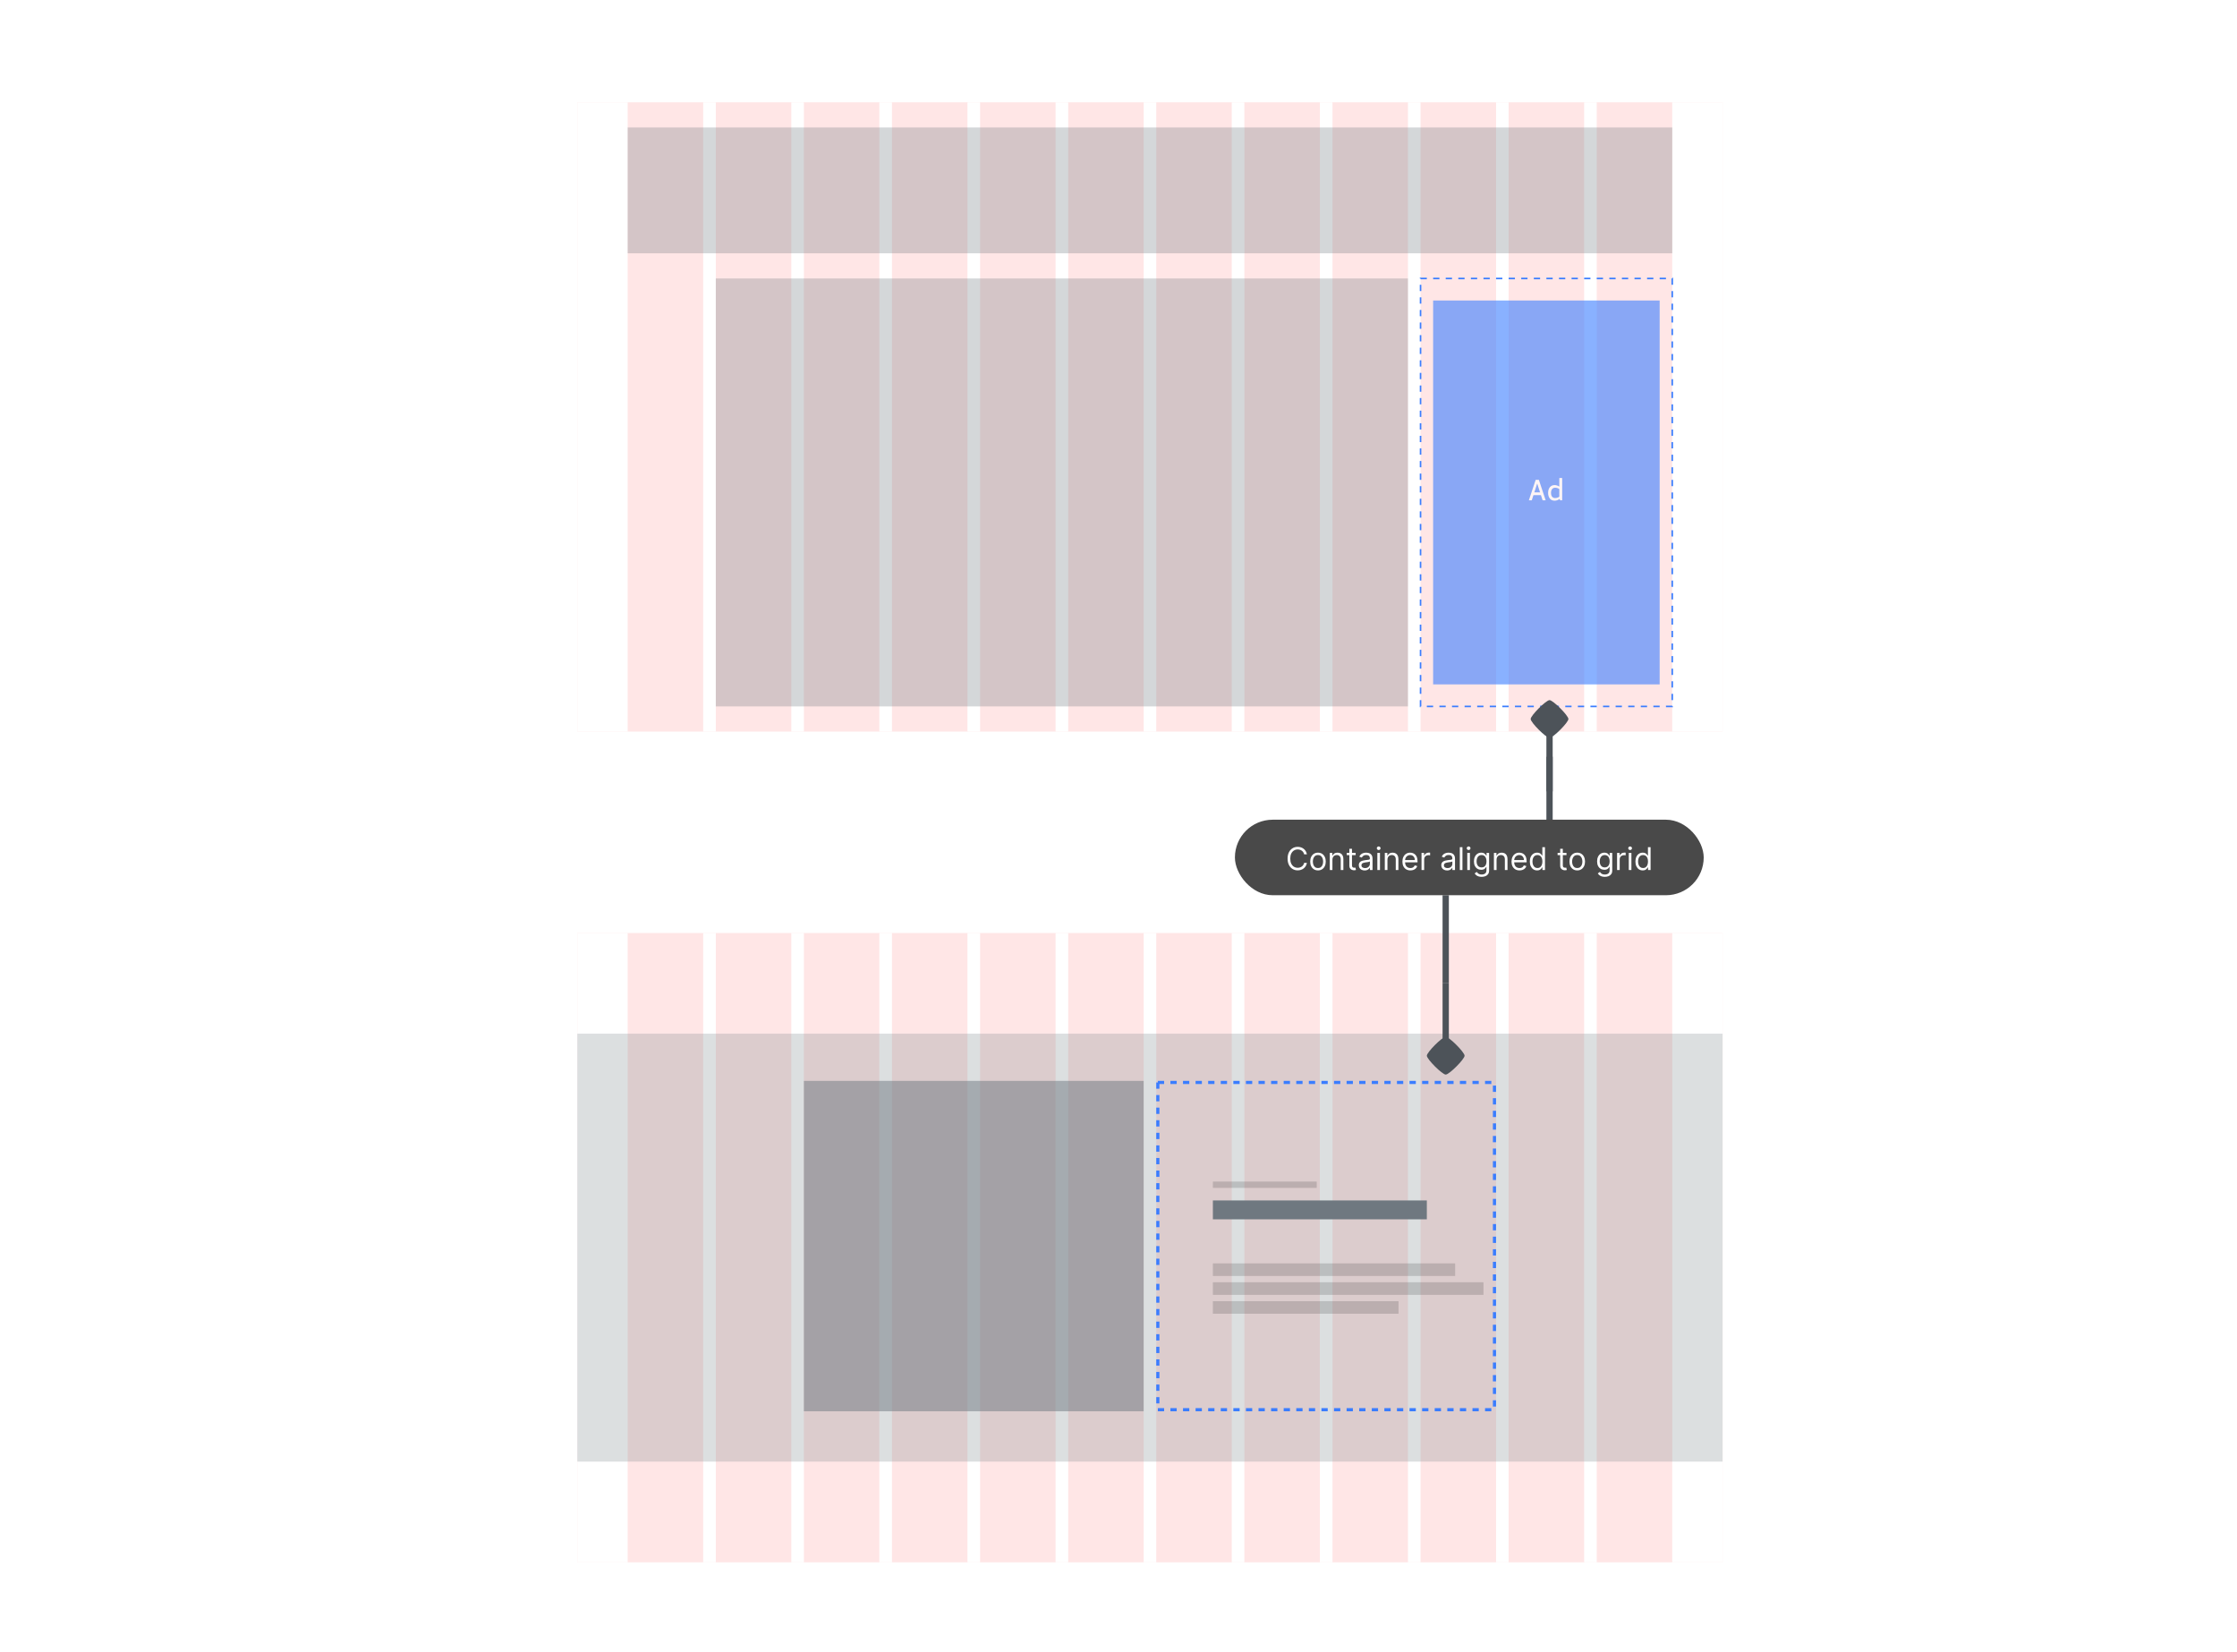 <svg width="711" height="525" viewBox="0 0 711 525" fill="none" xmlns="http://www.w3.org/2000/svg">
<g filter="url(#filter0_d_3153_17767)">
<rect width="364" height="200" transform="translate(183.5 30.5)" fill="#FF0000" fill-opacity="0.1"/>
<rect width="16" height="200" transform="translate(183.5 30.5)" fill="white"/>
<rect opacity="0.1" x="183.5" y="30.5" width="16" height="200" fill="white"/>
<rect width="4" height="200" transform="translate(223.5 30.5)" fill="white"/>
<rect opacity="0.1" x="223.5" y="30.5" width="4" height="200" fill="white"/>
<rect width="4" height="200" transform="translate(251.5 30.5)" fill="white"/>
<rect opacity="0.1" x="251.5" y="30.5" width="4" height="200" fill="white"/>
<rect width="4" height="200" transform="translate(279.5 30.5)" fill="white"/>
<rect opacity="0.1" x="279.5" y="30.5" width="4" height="200" fill="white"/>
<rect width="4" height="200" transform="translate(307.5 30.5)" fill="white"/>
<rect opacity="0.1" x="307.5" y="30.5" width="4" height="200" fill="white"/>
<rect width="4" height="200" transform="translate(335.5 30.5)" fill="white"/>
<rect opacity="0.1" x="335.5" y="30.5" width="4" height="200" fill="white"/>
<rect width="4" height="200" transform="translate(363.5 30.5)" fill="white"/>
<rect opacity="0.1" x="363.5" y="30.5" width="4" height="200" fill="white"/>
<rect width="4" height="200" transform="translate(391.5 30.5)" fill="white"/>
<rect opacity="0.1" x="391.5" y="30.5" width="4" height="200" fill="white"/>
<rect width="4" height="200" transform="translate(419.5 30.5)" fill="white"/>
<rect opacity="0.1" x="419.5" y="30.5" width="4" height="200" fill="white"/>
<rect width="4" height="200" transform="translate(447.5 30.5)" fill="white"/>
<rect opacity="0.1" x="447.5" y="30.5" width="4" height="200" fill="white"/>
<rect width="4" height="200" transform="translate(475.5 30.5)" fill="white"/>
<rect opacity="0.1" x="475.5" y="30.5" width="4" height="200" fill="white"/>
<rect width="4" height="200" transform="translate(503.5 30.5)" fill="white"/>
<rect opacity="0.1" x="503.5" y="30.5" width="4" height="200" fill="white"/>
<rect width="16" height="200" transform="translate(531.5 30.5)" fill="white"/>
<rect opacity="0.1" x="531.5" y="30.5" width="16" height="200" fill="white"/>
<rect opacity="0.3" x="199.5" y="38.5" width="332" height="40" fill="#6F7880"/>
<rect opacity="0.3" x="227.5" y="86.5" width="220" height="136" fill="#6F7880"/>
<g opacity="0.6">
<rect x="455.5" y="93.5" width="72" height="122" fill="#3A7DFF"/>
<path d="M485.929 157L488.089 150.5H489.109L491.269 157H490.299L489.759 155.34H487.389L486.849 157H485.929ZM487.659 154.48H489.489L488.579 151.64L487.659 154.48ZM494.11 157.12C493.483 157.12 492.983 156.897 492.61 156.45C492.237 156.003 492.05 155.4 492.05 154.64C492.05 153.88 492.237 153.277 492.61 152.83C492.983 152.383 493.483 152.16 494.11 152.16C494.363 152.16 494.617 152.2 494.87 152.28C495.123 152.36 495.37 152.48 495.61 152.64V149.9H496.51V157H495.84L495.75 156.54C495.223 156.927 494.677 157.12 494.11 157.12ZM494.3 156.28C494.52 156.28 494.743 156.243 494.97 156.17C495.197 156.097 495.41 155.993 495.61 155.86V153.42C495.41 153.28 495.197 153.173 494.97 153.1C494.743 153.027 494.52 152.99 494.3 152.99C493.873 152.99 493.543 153.137 493.31 153.43C493.083 153.717 492.97 154.12 492.97 154.64C492.97 155.16 493.083 155.563 493.31 155.85C493.543 156.137 493.873 156.28 494.3 156.28Z" fill="white"/>
</g>
<rect x="451.5" y="86.5" width="80" height="136" stroke="#3A7DFF" stroke-width="0.5" stroke-dasharray="2 2"/>
</g>
<g filter="url(#filter1_d_3153_17767)">
<rect width="364" height="200" transform="translate(183.5 294.5)" fill="#FF0000" fill-opacity="0.1"/>
<rect width="16" height="200" transform="translate(183.5 294.5)" fill="white"/>
<rect opacity="0.1" x="183.5" y="294.5" width="16" height="200" fill="white"/>
<rect width="4" height="200" transform="translate(223.5 294.5)" fill="white"/>
<rect opacity="0.1" x="223.5" y="294.5" width="4" height="200" fill="white"/>
<rect width="4" height="200" transform="translate(251.5 294.5)" fill="white"/>
<rect opacity="0.1" x="251.5" y="294.5" width="4" height="200" fill="white"/>
<rect width="4" height="200" transform="translate(279.5 294.5)" fill="white"/>
<rect opacity="0.1" x="279.5" y="294.5" width="4" height="200" fill="white"/>
<rect width="4" height="200" transform="translate(307.5 294.5)" fill="white"/>
<rect opacity="0.1" x="307.5" y="294.5" width="4" height="200" fill="white"/>
<rect width="4" height="200" transform="translate(335.5 294.5)" fill="white"/>
<rect opacity="0.1" x="335.5" y="294.5" width="4" height="200" fill="white"/>
<rect width="4" height="200" transform="translate(363.5 294.5)" fill="white"/>
<rect opacity="0.1" x="363.5" y="294.5" width="4" height="200" fill="white"/>
<rect width="4" height="200" transform="translate(391.5 294.5)" fill="white"/>
<rect opacity="0.1" x="391.5" y="294.5" width="4" height="200" fill="white"/>
<rect width="4" height="200" transform="translate(419.5 294.5)" fill="white"/>
<rect opacity="0.1" x="419.5" y="294.5" width="4" height="200" fill="white"/>
<rect width="4" height="200" transform="translate(447.5 294.5)" fill="white"/>
<rect opacity="0.1" x="447.5" y="294.5" width="4" height="200" fill="white"/>
<rect width="4" height="200" transform="translate(475.5 294.5)" fill="white"/>
<rect opacity="0.1" x="475.5" y="294.5" width="4" height="200" fill="white"/>
<rect width="4" height="200" transform="translate(503.5 294.5)" fill="white"/>
<rect opacity="0.1" x="503.5" y="294.5" width="4" height="200" fill="white"/>
<rect width="16" height="200" transform="translate(531.5 294.5)" fill="white"/>
<rect opacity="0.1" x="531.5" y="294.5" width="16" height="200" fill="white"/>
<g opacity="0.8">
<rect opacity="0.3" x="183.5" y="326.5" width="364" height="136" fill="#6F7880"/>
</g>
<rect opacity="0.5" x="255.5" y="341.5" width="108" height="105" fill="#6F7880"/>
<rect x="368" y="342" width="107" height="104" stroke="#3A7DFF" stroke-dasharray="2 2"/>
<rect x="385.5" y="373.5" width="33" height="2" fill="black" fill-opacity="0.15"/>
<rect x="385.5" y="379.5" width="68" height="6" fill="#6F7880"/>
<rect x="385.5" y="399.5" width="77" height="4" fill="black" fill-opacity="0.15"/>
<rect x="385.5" y="405.5" width="86" height="4" fill="black" fill-opacity="0.15"/>
<rect x="385.5" y="411.5" width="59" height="4" fill="black" fill-opacity="0.15"/>
</g>
<path d="M460.5 312.5L460.5 336.5H458.5L458.5 312.5H460.5Z" fill="#4D5359"/>
<path d="M459.5 341.5C458.395 341.5 453.5 336.605 453.5 335.5C453.5 334.395 458.395 329.5 459.5 329.5C460.605 329.5 465.5 334.395 465.5 335.5C465.5 336.605 460.605 341.5 459.5 341.5Z" fill="#4D5359"/>
<path d="M491.5 251.5L491.5 227.5H493.5L493.5 251.5H491.5Z" fill="#4D5359"/>
<path d="M492.5 222.5C493.605 222.5 498.5 227.395 498.5 228.5C498.5 229.605 493.605 234.5 492.5 234.5C491.395 234.5 486.5 229.605 486.5 228.5C486.5 227.395 491.395 222.5 492.5 222.5Z" fill="#4D5359"/>
<rect x="458.5" y="284.5" width="2" height="28" fill="#4D5359"/>
<rect x="491.5" y="240.5" width="2" height="24" fill="#4D5359"/>
<rect x="392.5" y="260.5" width="149" height="24" rx="12" fill="#494949"/>
<path d="M415.377 271.5H414.497C414.445 271.247 414.354 271.024 414.223 270.832C414.096 270.641 413.939 270.48 413.755 270.349C413.572 270.217 413.37 270.117 413.147 270.051C412.925 269.985 412.693 269.952 412.451 269.952C412.011 269.952 411.612 270.063 411.255 270.286C410.9 270.508 410.617 270.836 410.406 271.269C410.198 271.702 410.093 272.234 410.093 272.864C410.093 273.493 410.198 274.025 410.406 274.458C410.617 274.891 410.9 275.219 411.255 275.442C411.612 275.664 412.011 275.776 412.451 275.776C412.693 275.776 412.925 275.742 413.147 275.676C413.37 275.61 413.572 275.512 413.755 275.381C413.939 275.249 414.096 275.087 414.223 274.895C414.354 274.701 414.445 274.478 414.497 274.227H415.377C415.311 274.599 415.19 274.932 415.015 275.225C414.84 275.519 414.622 275.768 414.362 275.974C414.101 276.178 413.809 276.333 413.485 276.44C413.163 276.546 412.818 276.599 412.451 276.599C411.831 276.599 411.279 276.448 410.797 276.145C410.314 275.842 409.934 275.411 409.657 274.852C409.38 274.294 409.241 273.631 409.241 272.864C409.241 272.097 409.38 271.434 409.657 270.875C409.934 270.316 410.314 269.885 410.797 269.582C411.279 269.279 411.831 269.128 412.451 269.128C412.818 269.128 413.163 269.181 413.485 269.288C413.809 269.394 414.101 269.55 414.362 269.756C414.622 269.96 414.84 270.209 415.015 270.502C415.19 270.793 415.311 271.126 415.377 271.5ZM418.903 276.614C418.41 276.614 417.978 276.496 417.607 276.262C417.237 276.028 416.949 275.7 416.74 275.278C416.534 274.857 416.431 274.365 416.431 273.801C416.431 273.233 416.534 272.737 416.74 272.313C416.949 271.889 417.237 271.56 417.607 271.326C417.978 271.092 418.41 270.974 418.903 270.974C419.395 270.974 419.826 271.092 420.195 271.326C420.567 271.56 420.856 271.889 421.062 272.313C421.27 272.737 421.374 273.233 421.374 273.801C421.374 274.365 421.27 274.857 421.062 275.278C420.856 275.7 420.567 276.028 420.195 276.262C419.826 276.496 419.395 276.614 418.903 276.614ZM418.903 275.861C419.277 275.861 419.585 275.765 419.826 275.573C420.068 275.381 420.246 275.129 420.362 274.817C420.478 274.504 420.536 274.166 420.536 273.801C420.536 273.437 420.478 273.097 420.362 272.782C420.246 272.467 420.068 272.213 419.826 272.018C419.585 271.824 419.277 271.727 418.903 271.727C418.529 271.727 418.221 271.824 417.98 272.018C417.738 272.213 417.559 272.467 417.443 272.782C417.327 273.097 417.269 273.437 417.269 273.801C417.269 274.166 417.327 274.504 417.443 274.817C417.559 275.129 417.738 275.381 417.98 275.573C418.221 275.765 418.529 275.861 418.903 275.861ZM423.492 273.219V276.5H422.654V271.045H423.463V271.898H423.534C423.662 271.621 423.856 271.398 424.117 271.23C424.377 271.06 424.713 270.974 425.125 270.974C425.495 270.974 425.818 271.05 426.095 271.202C426.372 271.351 426.587 271.578 426.741 271.884C426.895 272.187 426.972 272.57 426.972 273.034V276.5H426.134V273.091C426.134 272.662 426.023 272.329 425.8 272.089C425.578 271.848 425.272 271.727 424.884 271.727C424.616 271.727 424.377 271.785 424.167 271.901C423.958 272.017 423.794 272.187 423.673 272.409C423.552 272.632 423.492 272.902 423.492 273.219ZM430.876 271.045V271.756H428.049V271.045H430.876ZM428.873 269.739H429.711V274.938C429.711 275.174 429.745 275.352 429.814 275.47C429.885 275.586 429.975 275.664 430.084 275.705C430.195 275.742 430.312 275.761 430.435 275.761C430.528 275.761 430.603 275.757 430.662 275.747C430.722 275.735 430.769 275.726 430.805 275.719L430.975 276.472C430.918 276.493 430.839 276.514 430.737 276.536C430.635 276.559 430.506 276.571 430.35 276.571C430.113 276.571 429.881 276.52 429.654 276.418C429.429 276.317 429.242 276.161 429.093 275.953C428.946 275.745 428.873 275.482 428.873 275.165V269.739ZM433.741 276.628C433.396 276.628 433.082 276.563 432.8 276.433C432.519 276.3 432.295 276.109 432.129 275.861C431.963 275.61 431.881 275.307 431.881 274.952C431.881 274.639 431.942 274.386 432.065 274.192C432.188 273.995 432.353 273.841 432.559 273.73C432.765 273.619 432.992 273.536 433.241 273.482C433.492 273.425 433.744 273.38 433.997 273.347C434.328 273.304 434.597 273.272 434.803 273.251C435.011 273.227 435.163 273.188 435.258 273.134C435.355 273.079 435.403 272.984 435.403 272.849V272.821C435.403 272.471 435.307 272.198 435.116 272.004C434.926 271.81 434.639 271.713 434.253 271.713C433.853 271.713 433.539 271.801 433.312 271.976C433.084 272.151 432.925 272.338 432.832 272.537L432.037 272.253C432.179 271.921 432.368 271.663 432.605 271.479C432.844 271.292 433.104 271.161 433.386 271.088C433.67 271.012 433.95 270.974 434.224 270.974C434.399 270.974 434.601 270.996 434.828 271.038C435.058 271.079 435.279 271.163 435.492 271.29C435.707 271.418 435.886 271.611 436.028 271.869C436.17 272.127 436.241 272.473 436.241 272.906V276.5H435.403V275.761H435.361C435.304 275.88 435.209 276.006 435.077 276.141C434.944 276.276 434.768 276.391 434.547 276.486C434.327 276.58 434.059 276.628 433.741 276.628ZM433.869 275.875C434.201 275.875 434.48 275.81 434.707 275.68C434.937 275.549 435.11 275.381 435.226 275.175C435.344 274.969 435.403 274.753 435.403 274.526V273.759C435.368 273.801 435.29 273.84 435.169 273.876C435.05 273.909 434.913 273.938 434.757 273.964C434.603 273.988 434.453 274.009 434.306 274.028C434.162 274.045 434.044 274.059 433.954 274.071C433.737 274.099 433.533 274.146 433.344 274.21C433.157 274.271 433.005 274.365 432.889 274.49C432.775 274.613 432.719 274.781 432.719 274.994C432.719 275.286 432.826 275.506 433.042 275.655C433.26 275.802 433.535 275.875 433.869 275.875ZM437.771 276.5V271.045H438.609V276.5H437.771ZM438.197 270.136C438.034 270.136 437.893 270.081 437.775 269.969C437.658 269.858 437.6 269.724 437.6 269.568C437.6 269.412 437.658 269.278 437.775 269.167C437.893 269.056 438.034 269 438.197 269C438.36 269 438.5 269.056 438.616 269.167C438.734 269.278 438.794 269.412 438.794 269.568C438.794 269.724 438.734 269.858 438.616 269.969C438.5 270.081 438.36 270.136 438.197 270.136ZM440.982 273.219V276.5H440.144V271.045H440.954V271.898H441.025C441.153 271.621 441.347 271.398 441.607 271.23C441.867 271.06 442.204 270.974 442.616 270.974C442.985 270.974 443.308 271.05 443.585 271.202C443.862 271.351 444.077 271.578 444.231 271.884C444.385 272.187 444.462 272.57 444.462 273.034V276.5H443.624V273.091C443.624 272.662 443.513 272.329 443.29 272.089C443.068 271.848 442.762 271.727 442.374 271.727C442.107 271.727 441.867 271.785 441.657 271.901C441.448 272.017 441.284 272.187 441.163 272.409C441.042 272.632 440.982 272.902 440.982 273.219ZM448.281 276.614C447.755 276.614 447.302 276.498 446.92 276.266C446.542 276.031 446.249 275.705 446.043 275.286C445.84 274.864 445.738 274.374 445.738 273.815C445.738 273.257 445.84 272.764 446.043 272.338C446.249 271.91 446.536 271.576 446.903 271.337C447.272 271.095 447.703 270.974 448.195 270.974C448.479 270.974 448.76 271.022 449.037 271.116C449.314 271.211 449.566 271.365 449.793 271.578C450.021 271.789 450.202 272.068 450.337 272.416C450.472 272.764 450.539 273.193 450.539 273.702V274.057H446.335V273.332H449.687C449.687 273.025 449.625 272.75 449.502 272.509C449.381 272.267 449.209 272.076 448.984 271.937C448.761 271.797 448.498 271.727 448.195 271.727C447.862 271.727 447.573 271.81 447.329 271.976C447.087 272.139 446.902 272.352 446.771 272.615C446.641 272.878 446.576 273.16 446.576 273.46V273.943C446.576 274.355 446.647 274.704 446.789 274.991C446.933 275.275 447.134 275.491 447.389 275.641C447.645 275.787 447.942 275.861 448.281 275.861C448.501 275.861 448.7 275.83 448.877 275.768C449.057 275.705 449.212 275.61 449.342 275.484C449.473 275.357 449.573 275.198 449.644 275.009L450.454 275.236C450.369 275.51 450.225 275.752 450.024 275.96C449.823 276.166 449.574 276.327 449.278 276.443C448.982 276.557 448.65 276.614 448.281 276.614ZM451.814 276.5V271.045H452.624V271.869H452.68C452.78 271.599 452.96 271.38 453.22 271.212C453.481 271.044 453.774 270.96 454.101 270.96C454.162 270.96 454.239 270.961 454.332 270.964C454.424 270.966 454.494 270.97 454.541 270.974V271.827C454.513 271.82 454.448 271.809 454.346 271.795C454.246 271.778 454.141 271.77 454.03 271.77C453.765 271.77 453.528 271.826 453.32 271.937C453.114 272.046 452.95 272.197 452.83 272.391C452.711 272.583 452.652 272.802 452.652 273.048V276.5H451.814ZM459.952 276.628C459.607 276.628 459.293 276.563 459.011 276.433C458.729 276.3 458.506 276.109 458.34 275.861C458.174 275.61 458.091 275.307 458.091 274.952C458.091 274.639 458.153 274.386 458.276 274.192C458.399 273.995 458.564 273.841 458.77 273.73C458.976 273.619 459.203 273.536 459.452 273.482C459.702 273.425 459.955 273.38 460.208 273.347C460.539 273.304 460.808 273.272 461.014 273.251C461.222 273.227 461.374 273.188 461.469 273.134C461.566 273.079 461.614 272.984 461.614 272.849V272.821C461.614 272.471 461.518 272.198 461.327 272.004C461.137 271.81 460.849 271.713 460.464 271.713C460.064 271.713 459.75 271.801 459.523 271.976C459.295 272.151 459.135 272.338 459.043 272.537L458.248 272.253C458.39 271.921 458.579 271.663 458.816 271.479C459.055 271.292 459.315 271.161 459.597 271.088C459.881 271.012 460.161 270.974 460.435 270.974C460.61 270.974 460.812 270.996 461.039 271.038C461.269 271.079 461.49 271.163 461.703 271.29C461.918 271.418 462.097 271.611 462.239 271.869C462.381 272.127 462.452 272.473 462.452 272.906V276.5H461.614V275.761H461.572C461.515 275.88 461.42 276.006 461.287 276.141C461.155 276.276 460.979 276.391 460.758 276.486C460.538 276.58 460.269 276.628 459.952 276.628ZM460.08 275.875C460.412 275.875 460.691 275.81 460.918 275.68C461.148 275.549 461.321 275.381 461.437 275.175C461.555 274.969 461.614 274.753 461.614 274.526V273.759C461.579 273.801 461.501 273.84 461.38 273.876C461.261 273.909 461.124 273.938 460.968 273.964C460.814 273.988 460.664 274.009 460.517 274.028C460.372 274.045 460.255 274.059 460.165 274.071C459.948 274.099 459.744 274.146 459.555 274.21C459.367 274.271 459.216 274.365 459.1 274.49C458.986 274.613 458.93 274.781 458.93 274.994C458.93 275.286 459.037 275.506 459.253 275.655C459.47 275.802 459.746 275.875 460.08 275.875ZM464.82 269.227V276.5H463.982V269.227H464.82ZM466.355 276.5V271.045H467.193V276.5H466.355ZM466.781 270.136C466.618 270.136 466.477 270.081 466.358 269.969C466.242 269.858 466.184 269.724 466.184 269.568C466.184 269.412 466.242 269.278 466.358 269.167C466.477 269.056 466.618 269 466.781 269C466.944 269 467.084 269.056 467.2 269.167C467.318 269.278 467.378 269.412 467.378 269.568C467.378 269.724 467.318 269.858 467.2 269.969C467.084 270.081 466.944 270.136 466.781 270.136ZM470.93 278.659C470.525 278.659 470.177 278.607 469.886 278.503C469.594 278.401 469.352 278.266 469.158 278.098C468.966 277.932 468.813 277.755 468.7 277.565L469.367 277.097C469.443 277.196 469.539 277.31 469.655 277.438C469.771 277.568 469.929 277.68 470.131 277.775C470.334 277.872 470.601 277.92 470.93 277.92C471.37 277.92 471.733 277.814 472.02 277.601C472.306 277.388 472.45 277.054 472.45 276.599V275.491H472.379C472.317 275.591 472.229 275.714 472.116 275.861C472.004 276.005 471.844 276.134 471.633 276.248C471.424 276.359 471.143 276.415 470.788 276.415C470.347 276.415 469.952 276.311 469.602 276.102C469.254 275.894 468.978 275.591 468.774 275.193C468.573 274.795 468.472 274.312 468.472 273.744C468.472 273.186 468.571 272.699 468.767 272.285C468.964 271.868 469.237 271.546 469.587 271.319C469.938 271.089 470.343 270.974 470.802 270.974C471.157 270.974 471.439 271.034 471.647 271.152C471.858 271.268 472.019 271.401 472.13 271.55C472.244 271.696 472.331 271.817 472.393 271.912H472.478V271.045H473.288V276.656C473.288 277.125 473.181 277.506 472.968 277.8C472.757 278.096 472.473 278.312 472.116 278.45C471.761 278.589 471.365 278.659 470.93 278.659ZM470.901 275.662C471.237 275.662 471.522 275.585 471.754 275.431C471.986 275.277 472.162 275.056 472.283 274.767C472.403 274.478 472.464 274.133 472.464 273.73C472.464 273.337 472.405 272.99 472.286 272.69C472.168 272.389 471.993 272.153 471.761 271.983C471.529 271.812 471.242 271.727 470.901 271.727C470.546 271.727 470.25 271.817 470.013 271.997C469.779 272.177 469.603 272.419 469.484 272.722C469.368 273.025 469.31 273.361 469.31 273.73C469.31 274.109 469.37 274.444 469.488 274.735C469.609 275.024 469.786 275.251 470.021 275.417C470.257 275.58 470.551 275.662 470.901 275.662ZM475.66 273.219V276.5H474.822V271.045H475.631V271.898H475.702C475.83 271.621 476.024 271.398 476.285 271.23C476.545 271.06 476.881 270.974 477.293 270.974C477.663 270.974 477.986 271.05 478.263 271.202C478.54 271.351 478.755 271.578 478.909 271.884C479.063 272.187 479.14 272.57 479.14 273.034V276.5H478.302V273.091C478.302 272.662 478.191 272.329 477.968 272.089C477.746 271.848 477.44 271.727 477.052 271.727C476.784 271.727 476.545 271.785 476.335 271.901C476.126 272.017 475.962 272.187 475.841 272.409C475.72 272.632 475.66 272.902 475.66 273.219ZM482.958 276.614C482.433 276.614 481.979 276.498 481.598 276.266C481.219 276.031 480.927 275.705 480.721 275.286C480.517 274.864 480.416 274.374 480.416 273.815C480.416 273.257 480.517 272.764 480.721 272.338C480.927 271.91 481.213 271.576 481.58 271.337C481.95 271.095 482.381 270.974 482.873 270.974C483.157 270.974 483.438 271.022 483.715 271.116C483.992 271.211 484.244 271.365 484.471 271.578C484.698 271.789 484.879 272.068 485.014 272.416C485.149 272.764 485.217 273.193 485.217 273.702V274.057H481.012V273.332H484.365C484.365 273.025 484.303 272.75 484.18 272.509C484.059 272.267 483.886 272.076 483.661 271.937C483.439 271.797 483.176 271.727 482.873 271.727C482.539 271.727 482.25 271.81 482.007 271.976C481.765 272.139 481.579 272.352 481.449 272.615C481.319 272.878 481.254 273.16 481.254 273.46V273.943C481.254 274.355 481.325 274.704 481.467 274.991C481.611 275.275 481.811 275.491 482.067 275.641C482.323 275.787 482.62 275.861 482.958 275.861C483.178 275.861 483.377 275.83 483.555 275.768C483.735 275.705 483.89 275.61 484.02 275.484C484.15 275.357 484.251 275.198 484.322 275.009L485.132 275.236C485.046 275.51 484.903 275.752 484.702 275.96C484.501 276.166 484.252 276.327 483.956 276.443C483.66 276.557 483.328 276.614 482.958 276.614ZM488.551 276.614C488.097 276.614 487.695 276.499 487.347 276.269C486.999 276.037 486.727 275.71 486.531 275.289C486.334 274.865 486.236 274.365 486.236 273.787C486.236 273.214 486.334 272.717 486.531 272.295C486.727 271.874 487.001 271.549 487.351 271.319C487.701 271.089 488.106 270.974 488.566 270.974C488.921 270.974 489.201 271.034 489.407 271.152C489.615 271.268 489.774 271.401 489.883 271.55C489.994 271.696 490.081 271.817 490.142 271.912H490.213V269.227H491.051V276.5H490.242V275.662H490.142C490.081 275.761 489.993 275.887 489.879 276.038C489.766 276.187 489.604 276.321 489.393 276.44C489.182 276.556 488.902 276.614 488.551 276.614ZM488.665 275.861C489.001 275.861 489.285 275.773 489.517 275.598C489.749 275.42 489.926 275.175 490.046 274.863C490.167 274.548 490.227 274.185 490.227 273.773C490.227 273.366 490.168 273.009 490.05 272.704C489.932 272.396 489.756 272.157 489.524 271.987C489.292 271.814 489.006 271.727 488.665 271.727C488.31 271.727 488.014 271.818 487.777 272.001C487.543 272.181 487.366 272.426 487.248 272.736C487.132 273.044 487.074 273.389 487.074 273.773C487.074 274.161 487.133 274.514 487.252 274.831C487.372 275.146 487.55 275.397 487.784 275.584C488.021 275.768 488.315 275.861 488.665 275.861ZM497.887 271.045V271.756H495.061V271.045H497.887ZM495.884 269.739H496.722V274.938C496.722 275.174 496.757 275.352 496.825 275.47C496.896 275.586 496.986 275.664 497.095 275.705C497.207 275.742 497.324 275.761 497.447 275.761C497.539 275.761 497.615 275.757 497.674 275.747C497.733 275.735 497.781 275.726 497.816 275.719L497.987 276.472C497.93 276.493 497.851 276.514 497.749 276.536C497.647 276.559 497.518 276.571 497.362 276.571C497.125 276.571 496.893 276.52 496.666 276.418C496.441 276.317 496.254 276.161 496.105 275.953C495.958 275.745 495.884 275.482 495.884 275.165V269.739ZM501.305 276.614C500.813 276.614 500.381 276.496 500.009 276.262C499.64 276.028 499.351 275.7 499.143 275.278C498.937 274.857 498.834 274.365 498.834 273.801C498.834 273.233 498.937 272.737 499.143 272.313C499.351 271.889 499.64 271.56 500.009 271.326C500.381 271.092 500.813 270.974 501.305 270.974C501.798 270.974 502.229 271.092 502.598 271.326C502.97 271.56 503.258 271.889 503.464 272.313C503.673 272.737 503.777 273.233 503.777 273.801C503.777 274.365 503.673 274.857 503.464 275.278C503.258 275.7 502.97 276.028 502.598 276.262C502.229 276.496 501.798 276.614 501.305 276.614ZM501.305 275.861C501.679 275.861 501.987 275.765 502.229 275.573C502.47 275.381 502.649 275.129 502.765 274.817C502.881 274.504 502.939 274.166 502.939 273.801C502.939 273.437 502.881 273.097 502.765 272.782C502.649 272.467 502.47 272.213 502.229 272.018C501.987 271.824 501.679 271.727 501.305 271.727C500.931 271.727 500.623 271.824 500.382 272.018C500.14 272.213 499.962 272.467 499.846 272.782C499.73 273.097 499.672 273.437 499.672 273.801C499.672 274.166 499.73 274.504 499.846 274.817C499.962 275.129 500.14 275.381 500.382 275.573C500.623 275.765 500.931 275.861 501.305 275.861ZM510.07 278.659C509.665 278.659 509.317 278.607 509.026 278.503C508.735 278.401 508.492 278.266 508.298 278.098C508.107 277.932 507.954 277.755 507.84 277.565L508.508 277.097C508.584 277.196 508.679 277.31 508.795 277.438C508.911 277.568 509.07 277.68 509.271 277.775C509.475 277.872 509.741 277.92 510.07 277.92C510.511 277.92 510.874 277.814 511.161 277.601C511.447 277.388 511.59 277.054 511.59 276.599V275.491H511.519C511.458 275.591 511.37 275.714 511.256 275.861C511.145 276.005 510.984 276.134 510.773 276.248C510.565 276.359 510.283 276.415 509.928 276.415C509.488 276.415 509.093 276.311 508.742 276.102C508.394 275.894 508.118 275.591 507.915 275.193C507.714 274.795 507.613 274.312 507.613 273.744C507.613 273.186 507.711 272.699 507.908 272.285C508.104 271.868 508.378 271.546 508.728 271.319C509.078 271.089 509.483 270.974 509.942 270.974C510.298 270.974 510.579 271.034 510.788 271.152C510.998 271.268 511.159 271.401 511.271 271.55C511.384 271.696 511.472 271.817 511.533 271.912H511.619V271.045H512.428V276.656C512.428 277.125 512.322 277.506 512.109 277.8C511.898 278.096 511.614 278.312 511.256 278.45C510.901 278.589 510.506 278.659 510.07 278.659ZM510.042 275.662C510.378 275.662 510.662 275.585 510.894 275.431C511.126 275.277 511.303 275.056 511.423 274.767C511.544 274.478 511.604 274.133 511.604 273.73C511.604 273.337 511.545 272.99 511.427 272.69C511.308 272.389 511.133 272.153 510.901 271.983C510.669 271.812 510.383 271.727 510.042 271.727C509.687 271.727 509.391 271.817 509.154 271.997C508.92 272.177 508.743 272.419 508.625 272.722C508.509 273.025 508.451 273.361 508.451 273.73C508.451 274.109 508.51 274.444 508.629 274.735C508.749 275.024 508.927 275.251 509.161 275.417C509.398 275.58 509.692 275.662 510.042 275.662ZM513.962 276.5V271.045H514.772V271.869H514.829C514.928 271.599 515.108 271.38 515.369 271.212C515.629 271.044 515.923 270.96 516.249 270.96C516.311 270.96 516.388 270.961 516.48 270.964C516.572 270.966 516.642 270.97 516.69 270.974V271.827C516.661 271.82 516.596 271.809 516.494 271.795C516.395 271.778 516.29 271.77 516.178 271.77C515.913 271.77 515.676 271.826 515.468 271.937C515.262 272.046 515.099 272.197 514.978 272.391C514.86 272.583 514.8 272.802 514.8 273.048V276.5H513.962ZM517.683 276.5V271.045H518.521V276.5H517.683ZM518.109 270.136C517.946 270.136 517.805 270.081 517.687 269.969C517.571 269.858 517.513 269.724 517.513 269.568C517.513 269.412 517.571 269.278 517.687 269.167C517.805 269.056 517.946 269 518.109 269C518.273 269 518.412 269.056 518.528 269.167C518.647 269.278 518.706 269.412 518.706 269.568C518.706 269.724 518.647 269.858 518.528 269.969C518.412 270.081 518.273 270.136 518.109 270.136ZM522.116 276.614C521.661 276.614 521.26 276.499 520.912 276.269C520.564 276.037 520.292 275.71 520.095 275.289C519.899 274.865 519.8 274.365 519.8 273.787C519.8 273.214 519.899 272.717 520.095 272.295C520.292 271.874 520.565 271.549 520.915 271.319C521.266 271.089 521.671 270.974 522.13 270.974C522.485 270.974 522.766 271.034 522.972 271.152C523.18 271.268 523.339 271.401 523.447 271.55C523.559 271.696 523.645 271.817 523.707 271.912H523.778V269.227H524.616V276.5H523.806V275.662H523.707C523.645 275.761 523.558 275.887 523.444 276.038C523.33 276.187 523.168 276.321 522.957 276.44C522.747 276.556 522.466 276.614 522.116 276.614ZM522.229 275.861C522.566 275.861 522.85 275.773 523.082 275.598C523.314 275.42 523.49 275.175 523.611 274.863C523.732 274.548 523.792 274.185 523.792 273.773C523.792 273.366 523.733 273.009 523.614 272.704C523.496 272.396 523.321 272.157 523.089 271.987C522.857 271.814 522.57 271.727 522.229 271.727C521.874 271.727 521.578 271.818 521.342 272.001C521.107 272.181 520.931 272.426 520.812 272.736C520.696 273.044 520.638 273.389 520.638 273.773C520.638 274.161 520.698 274.514 520.816 274.831C520.937 275.146 521.114 275.397 521.349 275.584C521.585 275.768 521.879 275.861 522.229 275.861Z" fill="white"/>
<defs>
<filter id="filter0_d_3153_17767" x="179.5" y="28.5" width="372" height="208" filterUnits="userSpaceOnUse" color-interpolation-filters="sRGB">
<feFlood flood-opacity="0" result="BackgroundImageFix"/>
<feColorMatrix in="SourceAlpha" type="matrix" values="0 0 0 0 0 0 0 0 0 0 0 0 0 0 0 0 0 0 127 0" result="hardAlpha"/>
<feOffset dy="2"/>
<feGaussianBlur stdDeviation="2"/>
<feComposite in2="hardAlpha" operator="out"/>
<feColorMatrix type="matrix" values="0 0 0 0 0.435 0 0 0 0 0.471 0 0 0 0 0.502 0 0 0 0.3 0"/>
<feBlend mode="normal" in2="BackgroundImageFix" result="effect1_dropShadow_3153_17767"/>
<feBlend mode="normal" in="SourceGraphic" in2="effect1_dropShadow_3153_17767" result="shape"/>
</filter>
<filter id="filter1_d_3153_17767" x="179.5" y="292.5" width="372" height="208" filterUnits="userSpaceOnUse" color-interpolation-filters="sRGB">
<feFlood flood-opacity="0" result="BackgroundImageFix"/>
<feColorMatrix in="SourceAlpha" type="matrix" values="0 0 0 0 0 0 0 0 0 0 0 0 0 0 0 0 0 0 127 0" result="hardAlpha"/>
<feOffset dy="2"/>
<feGaussianBlur stdDeviation="2"/>
<feComposite in2="hardAlpha" operator="out"/>
<feColorMatrix type="matrix" values="0 0 0 0 0.435 0 0 0 0 0.471 0 0 0 0 0.502 0 0 0 0.3 0"/>
<feBlend mode="normal" in2="BackgroundImageFix" result="effect1_dropShadow_3153_17767"/>
<feBlend mode="normal" in="SourceGraphic" in2="effect1_dropShadow_3153_17767" result="shape"/>
</filter>
</defs>
</svg>
